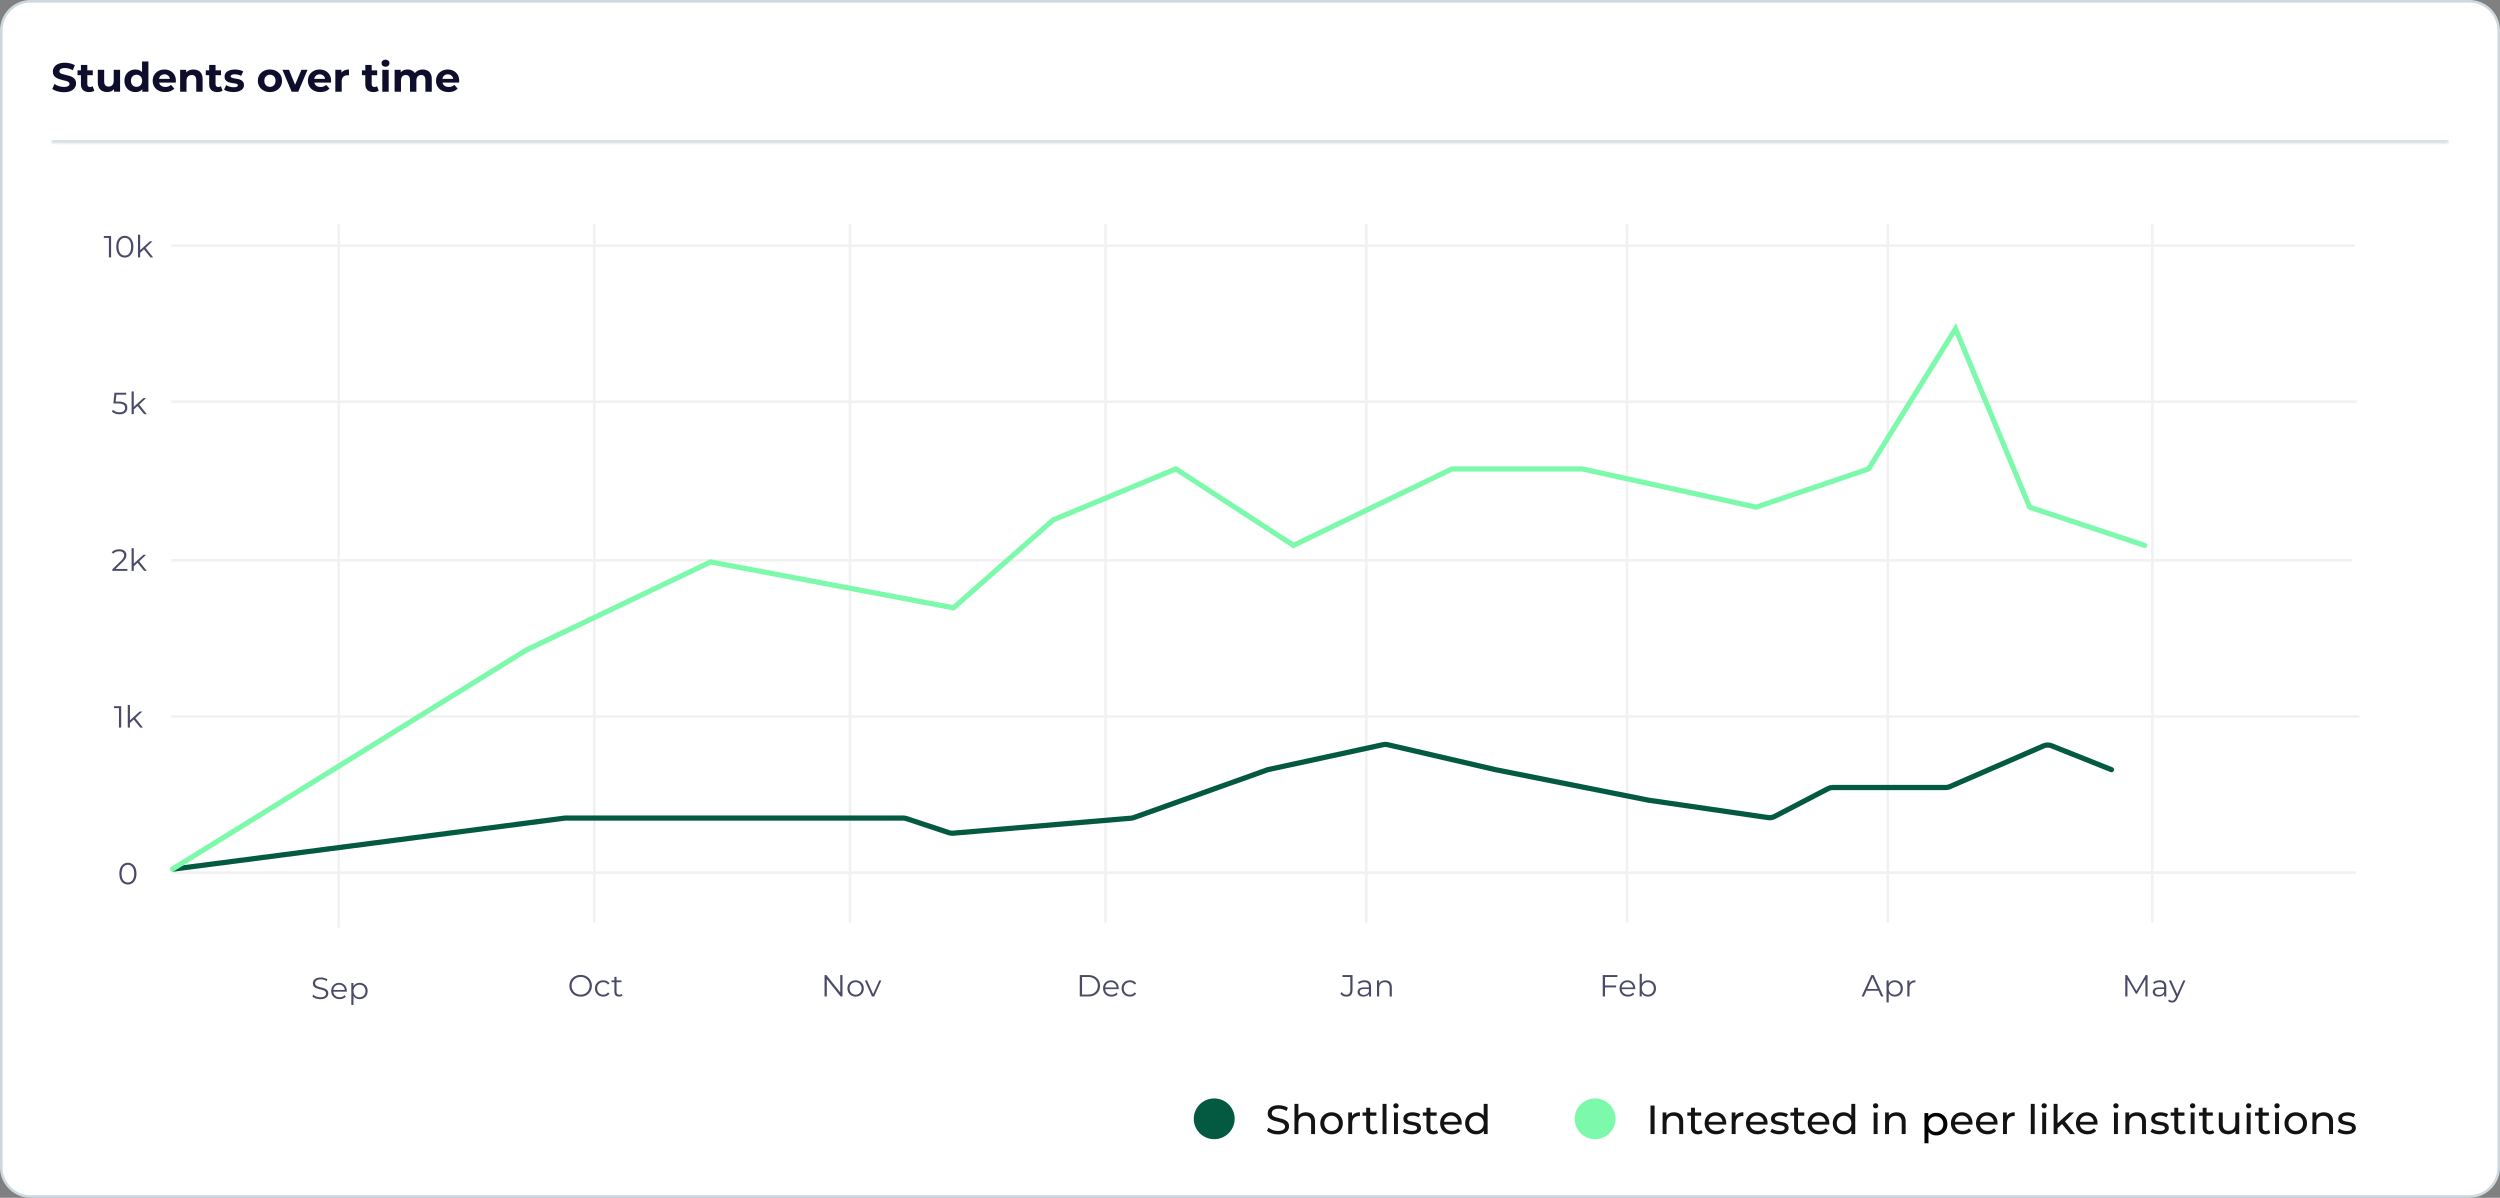 <svg width="958" height="459" viewBox="0 0 958 459" fill="none" xmlns="http://www.w3.org/2000/svg">
<rect x="0" y="0" width="958" height="459" fill="#808080" stroke="none"/>
<g clip-path="url(#clip0_3265_13921)">
<path d="M0.49 11.719C0.49 5.516 5.534 0.488 11.755 0.488H946.246C952.467 0.488 957.511 5.516 957.511 11.719V447.281C957.511 453.483 952.467 458.512 946.246 458.512H11.755C5.534 458.512 0.49 453.483 0.49 447.281V11.719Z" fill="white" stroke="#CDD8DF"/>
<path d="M41.729 98.636V90.784L42.105 91.183H39.789V90.433H42.575V98.636H41.729ZM47.821 98.706C47.187 98.706 46.622 98.542 46.129 98.214C45.635 97.878 45.247 97.402 44.965 96.784C44.683 96.159 44.542 95.409 44.542 94.534C44.542 93.659 44.683 92.913 44.965 92.296C45.247 91.671 45.635 91.194 46.129 90.866C46.622 90.53 47.187 90.362 47.821 90.362C48.456 90.362 49.02 90.53 49.514 90.866C50.008 91.194 50.396 91.671 50.678 92.296C50.968 92.913 51.113 93.659 51.113 94.534C51.113 95.409 50.968 96.159 50.678 96.784C50.396 97.402 50.008 97.878 49.514 98.214C49.02 98.542 48.456 98.706 47.821 98.706ZM47.821 97.933C48.307 97.933 48.73 97.804 49.091 97.546C49.451 97.281 49.733 96.898 49.937 96.398C50.141 95.89 50.243 95.269 50.243 94.534C50.243 93.8 50.141 93.183 49.937 92.683C49.733 92.175 49.451 91.792 49.091 91.534C48.73 91.269 48.307 91.136 47.821 91.136C47.351 91.136 46.932 91.269 46.564 91.534C46.195 91.792 45.909 92.175 45.706 92.683C45.502 93.183 45.4 93.8 45.4 94.534C45.4 95.269 45.502 95.89 45.706 96.398C45.909 96.898 46.195 97.281 46.564 97.546C46.932 97.804 47.351 97.933 47.821 97.933ZM53.535 97.042L53.559 95.976L57.403 92.484H58.425L55.71 95.073L55.24 95.472L53.535 97.042ZM52.877 98.636V89.94H53.712V98.636H52.877ZM57.661 98.636L55.087 95.437L55.628 94.792L58.684 98.636H57.661Z" fill="#4A4A68"/>
<path d="M45.816 158.767C45.228 158.767 44.668 158.673 44.135 158.486C43.602 158.291 43.179 158.033 42.865 157.712L43.277 157.044C43.535 157.318 43.888 157.544 44.335 157.724C44.789 157.904 45.279 157.994 45.804 157.994C46.501 157.994 47.03 157.841 47.391 157.537C47.759 157.224 47.943 156.818 47.943 156.318C47.943 155.966 47.857 155.665 47.685 155.415C47.52 155.158 47.238 154.958 46.838 154.818C46.439 154.677 45.89 154.607 45.193 154.607H43.441L43.864 150.493H48.366V151.243H44.205L44.64 150.833L44.276 154.279L43.841 153.857H45.381C46.211 153.857 46.877 153.958 47.379 154.162C47.88 154.365 48.241 154.65 48.46 155.017C48.688 155.376 48.801 155.798 48.801 156.283C48.801 156.744 48.692 157.166 48.472 157.548C48.253 157.923 47.924 158.22 47.485 158.439C47.046 158.658 46.49 158.767 45.816 158.767ZM51.087 157.103L51.11 156.037L54.954 152.544H55.976L53.261 155.134L52.791 155.533L51.087 157.103ZM50.428 158.697V150.001H51.263V158.697H50.428ZM55.212 158.697L52.638 155.498L53.179 154.853L56.235 158.697H55.212Z" fill="#4A4A68"/>
<path d="M43.042 218.757V218.16L46.462 214.82C46.776 214.515 47.011 214.249 47.168 214.023C47.324 213.788 47.43 213.57 47.485 213.367C47.54 213.163 47.567 212.972 47.567 212.792C47.567 212.316 47.403 211.941 47.074 211.667C46.752 211.394 46.274 211.257 45.639 211.257C45.154 211.257 44.723 211.331 44.346 211.48C43.978 211.628 43.661 211.859 43.394 212.171L42.795 211.656C43.116 211.281 43.528 210.991 44.029 210.788C44.531 210.585 45.091 210.484 45.71 210.484C46.266 210.484 46.748 210.574 47.156 210.753C47.563 210.925 47.877 211.179 48.096 211.515C48.324 211.851 48.437 212.245 48.437 212.699C48.437 212.964 48.398 213.226 48.32 213.484C48.249 213.742 48.116 214.015 47.92 214.304C47.732 214.585 47.454 214.906 47.085 215.265L43.947 218.335L43.712 218.007H48.813V218.757H43.042ZM51.086 217.164L51.11 216.097L54.953 212.605H55.976L53.261 215.195L52.791 215.593L51.086 217.164ZM50.428 218.757V210.062H51.262V218.757H50.428ZM55.212 218.757L52.638 215.558L53.178 214.913L56.235 218.757H55.212Z" fill="#4A4A68"/>
<path d="M45.594 278.818V270.966L45.97 271.365H43.654V270.615H46.44V278.818H45.594ZM49.618 277.224L49.641 276.158L53.485 272.666H54.508L51.792 275.256L51.322 275.654L49.618 277.224ZM48.959 278.818V270.123H49.794V278.818H48.959ZM53.744 278.818L51.169 275.619L51.71 274.974L54.766 278.818H53.744Z" fill="#4A4A68"/>
<path d="M49.004 338.949C48.369 338.949 47.805 338.785 47.312 338.457C46.818 338.121 46.43 337.644 46.148 337.027C45.866 336.402 45.725 335.652 45.725 334.777C45.725 333.902 45.866 333.156 46.148 332.539C46.43 331.914 46.818 331.437 47.312 331.109C47.805 330.773 48.369 330.605 49.004 330.605C49.639 330.605 50.203 330.773 50.697 331.109C51.191 331.437 51.578 331.914 51.861 332.539C52.151 333.156 52.295 333.902 52.295 334.777C52.295 335.652 52.151 336.402 51.861 337.027C51.578 337.644 51.191 338.121 50.697 338.457C50.203 338.785 49.639 338.949 49.004 338.949ZM49.004 338.176C49.49 338.176 49.913 338.047 50.274 337.789C50.634 337.523 50.916 337.14 51.12 336.64C51.324 336.133 51.426 335.511 51.426 334.777C51.426 334.043 51.324 333.425 51.12 332.925C50.916 332.418 50.634 332.035 50.274 331.777C49.913 331.511 49.49 331.378 49.004 331.378C48.534 331.378 48.115 331.511 47.746 331.777C47.378 332.035 47.092 332.418 46.888 332.925C46.685 333.425 46.583 334.043 46.583 334.777C46.583 335.511 46.685 336.133 46.888 336.64C47.092 337.14 47.378 337.523 47.746 337.789C48.115 338.047 48.534 338.176 49.004 338.176Z" fill="#4A4A68"/>
<path d="M65.629 94.133H902.271" stroke="#F1F1F1"/>
<path d="M65.629 153.95H903.198" stroke="#F1F1F1"/>
<path d="M65.629 214.743H901.346" stroke="#F1F1F1"/>
<path d="M65.629 274.559H904.124" stroke="#F1F1F1"/>
<path d="M65.629 334.376H902.735" stroke="#F1F1F1"/>
<path d="M129.791 355.481V85.94" stroke="#F1F1F1"/>
<path d="M122.742 382.896C122.131 382.896 121.543 382.798 120.979 382.603C120.422 382.4 119.991 382.142 119.686 381.829L120.026 381.161C120.316 381.443 120.704 381.681 121.19 381.876C121.684 382.064 122.201 382.157 122.742 382.157C123.259 382.157 123.678 382.095 123.999 381.97C124.329 381.837 124.568 381.661 124.717 381.443C124.873 381.224 124.952 380.982 124.952 380.716C124.952 380.396 124.858 380.138 124.67 379.943C124.489 379.747 124.25 379.595 123.952 379.485C123.655 379.368 123.326 379.267 122.965 379.181C122.605 379.095 122.244 379.005 121.884 378.911C121.523 378.81 121.19 378.677 120.885 378.513C120.587 378.349 120.344 378.134 120.156 377.868C119.975 377.595 119.885 377.239 119.885 376.802C119.885 376.396 119.991 376.024 120.203 375.688C120.422 375.345 120.755 375.071 121.202 374.868C121.649 374.657 122.221 374.552 122.918 374.552C123.38 374.552 123.839 374.618 124.293 374.751C124.748 374.876 125.14 375.052 125.469 375.278L125.175 375.97C124.822 375.735 124.446 375.563 124.047 375.454C123.655 375.345 123.275 375.29 122.906 375.29C122.413 375.29 122.005 375.356 121.684 375.489C121.363 375.622 121.124 375.802 120.967 376.028C120.818 376.247 120.743 376.497 120.743 376.778C120.743 377.099 120.834 377.357 121.014 377.552C121.202 377.747 121.445 377.9 121.743 378.009C122.048 378.118 122.381 378.216 122.742 378.302C123.102 378.388 123.459 378.482 123.811 378.583C124.172 378.685 124.501 378.818 124.799 378.982C125.104 379.138 125.347 379.349 125.528 379.614C125.716 379.88 125.81 380.228 125.81 380.657C125.81 381.056 125.7 381.427 125.481 381.771C125.261 382.107 124.924 382.38 124.47 382.591C124.023 382.794 123.447 382.896 122.742 382.896ZM130.15 382.884C129.507 382.884 128.943 382.751 128.457 382.486C127.972 382.212 127.591 381.841 127.317 381.372C127.043 380.896 126.906 380.353 126.906 379.743C126.906 379.134 127.035 378.595 127.294 378.126C127.56 377.657 127.921 377.29 128.375 377.024C128.837 376.751 129.355 376.614 129.927 376.614C130.507 376.614 131.02 376.747 131.467 377.013C131.921 377.271 132.278 377.638 132.536 378.114C132.795 378.583 132.924 379.126 132.924 379.743C132.924 379.782 132.92 379.825 132.912 379.872C132.912 379.911 132.912 379.954 132.912 380.001H127.541V379.38H132.466L132.137 379.626C132.137 379.181 132.039 378.786 131.843 378.442C131.655 378.091 131.396 377.817 131.067 377.622C130.738 377.427 130.358 377.329 129.927 377.329C129.504 377.329 129.124 377.427 128.787 377.622C128.45 377.817 128.187 378.091 127.999 378.442C127.811 378.794 127.717 379.196 127.717 379.65V379.778C127.717 380.247 127.819 380.661 128.022 381.021C128.234 381.372 128.524 381.65 128.892 381.853C129.268 382.048 129.696 382.146 130.174 382.146C130.55 382.146 130.898 382.079 131.22 381.947C131.549 381.814 131.831 381.611 132.066 381.337L132.536 381.876C132.262 382.204 131.917 382.454 131.502 382.626C131.094 382.798 130.644 382.884 130.15 382.884ZM137.808 382.884C137.275 382.884 136.793 382.763 136.362 382.521C135.931 382.271 135.587 381.915 135.328 381.454C135.077 380.986 134.952 380.415 134.952 379.743C134.952 379.071 135.077 378.505 135.328 378.044C135.579 377.575 135.92 377.22 136.351 376.978C136.782 376.735 137.267 376.614 137.808 376.614C138.396 376.614 138.921 376.747 139.383 377.013C139.854 377.271 140.222 377.638 140.488 378.114C140.755 378.583 140.888 379.126 140.888 379.743C140.888 380.368 140.755 380.915 140.488 381.384C140.222 381.853 139.854 382.22 139.383 382.486C138.921 382.751 138.396 382.884 137.808 382.884ZM134.623 385.099V376.673H135.422V378.525L135.34 379.755L135.457 380.997V385.099H134.623ZM137.749 382.146C138.188 382.146 138.58 382.048 138.925 381.853C139.27 381.65 139.544 381.368 139.748 381.009C139.951 380.642 140.053 380.22 140.053 379.743C140.053 379.267 139.951 378.849 139.748 378.489C139.544 378.13 139.27 377.849 138.925 377.646C138.58 377.442 138.188 377.341 137.749 377.341C137.311 377.341 136.915 377.442 136.562 377.646C136.217 377.849 135.943 378.13 135.739 378.489C135.543 378.849 135.446 379.267 135.446 379.743C135.446 380.22 135.543 380.642 135.739 381.009C135.943 381.368 136.217 381.65 136.562 381.853C136.915 382.048 137.311 382.146 137.749 382.146Z" fill="#4A4A68"/>
<path d="M227.746 353.528V85.94" stroke="#F1F1F1"/>
<path d="M222.507 381.919C221.888 381.919 221.312 381.818 220.779 381.615C220.254 381.404 219.796 381.111 219.404 380.736C219.02 380.353 218.718 379.911 218.499 379.411C218.287 378.903 218.182 378.349 218.182 377.747C218.182 377.146 218.287 376.595 218.499 376.095C218.718 375.587 219.02 375.146 219.404 374.771C219.796 374.388 220.254 374.095 220.779 373.892C221.304 373.681 221.88 373.575 222.507 373.575C223.126 373.575 223.698 373.681 224.224 373.892C224.749 374.095 225.203 374.384 225.587 374.759C225.979 375.134 226.281 375.575 226.492 376.083C226.712 376.591 226.821 377.146 226.821 377.747C226.821 378.349 226.712 378.903 226.492 379.411C226.281 379.919 225.979 380.361 225.587 380.736C225.203 381.111 224.749 381.404 224.224 381.615C223.698 381.818 223.126 381.919 222.507 381.919ZM222.507 381.146C223.001 381.146 223.456 381.064 223.871 380.9C224.294 380.728 224.658 380.489 224.964 380.185C225.277 379.872 225.52 379.513 225.693 379.107C225.865 378.693 225.951 378.239 225.951 377.747C225.951 377.255 225.865 376.806 225.693 376.4C225.52 375.985 225.277 375.626 224.964 375.321C224.658 375.009 224.294 374.771 223.871 374.606C223.456 374.435 223.001 374.349 222.507 374.349C222.014 374.349 221.555 374.435 221.132 374.606C220.709 374.771 220.341 375.009 220.027 375.321C219.721 375.626 219.479 375.985 219.298 376.4C219.126 376.806 219.04 377.255 219.04 377.747C219.04 378.232 219.126 378.681 219.298 379.095C219.479 379.509 219.721 379.872 220.027 380.185C220.341 380.489 220.709 380.728 221.132 380.9C221.555 381.064 222.014 381.146 222.507 381.146ZM231.158 381.907C230.546 381.907 229.998 381.775 229.512 381.509C229.034 381.236 228.658 380.864 228.384 380.396C228.109 379.919 227.972 379.376 227.972 378.767C227.972 378.15 228.109 377.607 228.384 377.138C228.658 376.669 229.034 376.302 229.512 376.036C229.998 375.771 230.546 375.638 231.158 375.638C231.683 375.638 232.157 375.739 232.58 375.942C233.003 376.146 233.336 376.45 233.579 376.857L232.956 377.278C232.745 376.966 232.482 376.735 232.169 376.587C231.855 376.439 231.514 376.364 231.146 376.364C230.707 376.364 230.311 376.466 229.959 376.669C229.606 376.864 229.328 377.142 229.124 377.501C228.92 377.86 228.819 378.282 228.819 378.767C228.819 379.251 228.92 379.673 229.124 380.032C229.328 380.392 229.606 380.673 229.959 380.876C230.311 381.072 230.707 381.169 231.146 381.169C231.514 381.169 231.855 381.095 232.169 380.947C232.482 380.798 232.745 380.572 232.956 380.267L233.579 380.689C233.336 381.087 233.003 381.392 232.58 381.603C232.157 381.806 231.683 381.907 231.158 381.907ZM237.239 381.907C236.659 381.907 236.212 381.751 235.899 381.439C235.585 381.126 235.429 380.685 235.429 380.114V374.337H236.263V380.068C236.263 380.427 236.353 380.704 236.534 380.9C236.722 381.095 236.988 381.193 237.333 381.193C237.701 381.193 238.007 381.087 238.25 380.876L238.544 381.474C238.379 381.622 238.179 381.732 237.944 381.802C237.717 381.872 237.482 381.907 237.239 381.907ZM234.324 376.388V375.696H238.144V376.388H234.324Z" fill="#4A4A68"/>
<path d="M325.701 353.528V85.94" stroke="#F1F1F1"/>
<path d="M315.965 381.849V373.646H316.682L322.359 380.771H321.983V373.646H322.841V381.849H322.124L316.459 374.724H316.835V381.849H315.965ZM327.866 381.907C327.271 381.907 326.734 381.775 326.256 381.509C325.786 381.236 325.414 380.864 325.139 380.396C324.865 379.919 324.728 379.376 324.728 378.767C324.728 378.15 324.865 377.607 325.139 377.138C325.414 376.669 325.786 376.302 326.256 376.036C326.726 375.771 327.263 375.638 327.866 375.638C328.478 375.638 329.018 375.771 329.489 376.036C329.967 376.302 330.339 376.669 330.605 377.138C330.879 377.607 331.017 378.15 331.017 378.767C331.017 379.376 330.879 379.919 330.605 380.396C330.339 380.864 329.967 381.236 329.489 381.509C329.01 381.775 328.47 381.907 327.866 381.907ZM327.866 381.169C328.313 381.169 328.709 381.072 329.054 380.876C329.398 380.673 329.669 380.392 329.865 380.032C330.068 379.665 330.17 379.243 330.17 378.767C330.17 378.282 330.068 377.86 329.865 377.501C329.669 377.142 329.398 376.864 329.054 376.669C328.709 376.466 328.317 376.364 327.878 376.364C327.439 376.364 327.047 376.466 326.703 376.669C326.358 376.864 326.084 377.142 325.88 377.501C325.676 377.86 325.574 378.282 325.574 378.767C325.574 379.243 325.676 379.665 325.88 380.032C326.084 380.392 326.358 380.673 326.703 380.876C327.047 381.072 327.435 381.169 327.866 381.169ZM334.135 381.849L331.397 375.696H332.267L334.782 381.404H334.371L336.921 375.696H337.744L334.994 381.849H334.135Z" fill="#4A4A68"/>
<path d="M423.656 353.528V85.94" stroke="#F1F1F1"/>
<path d="M413.771 381.849V373.646H417.122C417.999 373.646 418.767 373.821 419.425 374.173C420.092 374.517 420.609 374.997 420.977 375.614C421.345 376.232 421.53 376.942 421.53 377.747C421.53 378.552 421.345 379.263 420.977 379.88C420.609 380.497 420.092 380.982 419.425 381.333C418.767 381.677 417.999 381.849 417.122 381.849H413.771ZM414.641 381.099H417.075C417.803 381.099 418.434 380.958 418.967 380.677C419.508 380.388 419.927 379.993 420.225 379.493C420.523 378.986 420.671 378.403 420.671 377.747C420.671 377.083 420.523 376.501 420.225 376.001C419.927 375.501 419.508 375.11 418.967 374.829C418.434 374.54 417.803 374.396 417.075 374.396H414.641V381.099ZM425.928 381.907C425.285 381.907 424.721 381.775 424.235 381.509C423.749 381.236 423.369 380.864 423.095 380.396C422.821 379.919 422.683 379.376 422.683 378.767C422.683 378.157 422.813 377.618 423.071 377.15C423.338 376.681 423.698 376.314 424.153 376.048C424.615 375.774 425.132 375.638 425.704 375.638C426.284 375.638 426.798 375.771 427.244 376.036C427.699 376.294 428.055 376.661 428.314 377.138C428.572 377.607 428.702 378.15 428.702 378.767C428.702 378.806 428.698 378.849 428.69 378.896C428.69 378.935 428.69 378.978 428.69 379.025H423.318V378.403H428.243L427.914 378.65C427.914 378.204 427.816 377.81 427.62 377.466C427.432 377.114 427.174 376.841 426.845 376.646C426.515 376.45 426.135 376.353 425.704 376.353C425.281 376.353 424.901 376.45 424.564 376.646C424.227 376.841 423.965 377.114 423.777 377.466C423.589 377.818 423.494 378.22 423.494 378.673V378.802C423.494 379.271 423.596 379.685 423.8 380.044C424.012 380.396 424.302 380.673 424.67 380.876C425.046 381.072 425.473 381.169 425.951 381.169C426.327 381.169 426.676 381.103 426.997 380.97C427.327 380.837 427.609 380.634 427.844 380.361L428.314 380.9C428.04 381.228 427.695 381.478 427.279 381.65C426.872 381.822 426.421 381.907 425.928 381.907ZM432.963 381.907C432.352 381.907 431.803 381.775 431.317 381.509C430.839 381.236 430.463 380.864 430.189 380.396C429.914 379.919 429.777 379.376 429.777 378.767C429.777 378.15 429.914 377.607 430.189 377.138C430.463 376.669 430.839 376.302 431.317 376.036C431.803 375.771 432.352 375.638 432.963 375.638C433.488 375.638 433.962 375.739 434.385 375.942C434.808 376.146 435.141 376.45 435.384 376.857L434.761 377.278C434.55 376.966 434.287 376.735 433.974 376.587C433.66 376.439 433.319 376.364 432.951 376.364C432.512 376.364 432.117 376.466 431.764 376.669C431.411 376.864 431.133 377.142 430.929 377.501C430.726 377.86 430.624 378.282 430.624 378.767C430.624 379.251 430.726 379.673 430.929 380.032C431.133 380.392 431.411 380.673 431.764 380.876C432.117 381.072 432.512 381.169 432.951 381.169C433.319 381.169 433.66 381.095 433.974 380.947C434.287 380.798 434.55 380.572 434.761 380.267L435.384 380.689C435.141 381.087 434.808 381.392 434.385 381.603C433.962 381.806 433.488 381.907 432.963 381.907Z" fill="#4A4A68"/>
<path d="M523.57 353.528V85.94" stroke="#F1F1F1"/>
<path d="M515.898 381.919C515.435 381.919 515 381.818 514.593 381.615C514.193 381.411 513.872 381.122 513.629 380.747L514.134 380.161C514.362 380.489 514.624 380.74 514.922 380.911C515.22 381.083 515.549 381.169 515.909 381.169C516.928 381.169 517.437 380.568 517.437 379.364V374.396H514.428V373.646H518.296V379.329C518.296 380.197 518.092 380.845 517.684 381.275C517.285 381.704 516.689 381.919 515.898 381.919ZM524.596 381.849V380.489L524.561 380.267V377.993C524.561 377.47 524.412 377.068 524.114 376.786C523.824 376.505 523.389 376.364 522.809 376.364C522.41 376.364 522.03 376.431 521.669 376.564C521.309 376.696 521.003 376.872 520.752 377.091L520.376 376.47C520.69 376.204 521.066 376.001 521.505 375.86C521.943 375.712 522.406 375.638 522.892 375.638C523.691 375.638 524.306 375.837 524.737 376.235C525.176 376.626 525.395 377.224 525.395 378.028V381.849H524.596ZM522.468 381.907C522.006 381.907 521.602 381.833 521.258 381.685C520.921 381.529 520.662 381.318 520.482 381.052C520.302 380.779 520.212 380.466 520.212 380.114C520.212 379.794 520.286 379.505 520.435 379.247C520.592 378.982 520.842 378.771 521.187 378.614C521.54 378.45 522.01 378.368 522.598 378.368H524.725V378.989H522.621C522.026 378.989 521.61 379.095 521.375 379.306C521.148 379.517 521.034 379.779 521.034 380.091C521.034 380.443 521.171 380.724 521.446 380.935C521.72 381.146 522.104 381.251 522.598 381.251C523.068 381.251 523.471 381.146 523.808 380.935C524.153 380.716 524.404 380.404 524.561 379.997L524.749 380.572C524.592 380.978 524.318 381.302 523.926 381.544C523.542 381.786 523.056 381.907 522.468 381.907ZM530.812 375.638C531.314 375.638 531.753 375.735 532.129 375.931C532.513 376.118 532.81 376.407 533.022 376.798C533.241 377.189 533.351 377.681 533.351 378.275V381.849H532.517V378.357C532.517 377.708 532.352 377.22 532.023 376.892C531.702 376.556 531.247 376.388 530.659 376.388C530.221 376.388 529.837 376.478 529.507 376.657C529.186 376.829 528.935 377.083 528.755 377.419C528.583 377.747 528.497 378.146 528.497 378.614V381.849H527.662V375.696H528.461V377.384L528.332 377.067C528.528 376.622 528.841 376.275 529.272 376.024C529.703 375.767 530.217 375.638 530.812 375.638Z" fill="#4A4A68"/>
<path d="M623.484 353.528V85.94" stroke="#F1F1F1"/>
<path d="M614.944 377.618H619.293V378.368H614.944V377.618ZM615.038 381.849H614.168V373.646H619.81V374.396H615.038V381.849ZM623.845 381.908C623.202 381.908 622.638 381.775 622.152 381.509C621.666 381.236 621.286 380.865 621.012 380.396C620.738 379.919 620.601 379.376 620.601 378.767C620.601 378.157 620.73 377.618 620.989 377.15C621.255 376.681 621.616 376.314 622.07 376.048C622.532 375.774 623.05 375.638 623.622 375.638C624.201 375.638 624.715 375.771 625.161 376.036C625.616 376.294 625.973 376.661 626.231 377.138C626.49 377.607 626.619 378.15 626.619 378.767C626.619 378.806 626.615 378.849 626.607 378.896C626.607 378.935 626.607 378.978 626.607 379.025H621.235V378.403H626.161L625.831 378.65C625.831 378.204 625.734 377.81 625.538 377.466C625.35 377.114 625.091 376.841 624.762 376.646C624.433 376.45 624.053 376.353 623.622 376.353C623.198 376.353 622.818 376.45 622.481 376.646C622.144 376.841 621.882 377.114 621.694 377.466C621.506 377.818 621.412 378.22 621.412 378.673V378.802C621.412 379.271 621.514 379.685 621.717 380.044C621.929 380.396 622.219 380.673 622.587 380.876C622.963 381.072 623.39 381.169 623.868 381.169C624.245 381.169 624.593 381.103 624.915 380.97C625.244 380.837 625.526 380.634 625.761 380.361L626.231 380.9C625.957 381.228 625.612 381.478 625.197 381.65C624.789 381.822 624.339 381.908 623.845 381.908ZM631.503 381.908C630.962 381.908 630.476 381.786 630.045 381.544C629.614 381.294 629.274 380.935 629.023 380.466C628.772 379.997 628.647 379.431 628.647 378.767C628.647 378.095 628.772 377.528 629.023 377.068C629.281 376.599 629.626 376.243 630.057 376.001C630.488 375.759 630.97 375.638 631.503 375.638C632.091 375.638 632.616 375.771 633.078 376.036C633.548 376.294 633.917 376.657 634.183 377.126C634.45 377.595 634.583 378.142 634.583 378.767C634.583 379.384 634.45 379.931 634.183 380.407C633.917 380.876 633.548 381.243 633.078 381.509C632.616 381.775 632.091 381.908 631.503 381.908ZM628.318 381.849V373.153H629.152V377.513L629.035 378.755L629.117 379.997V381.849H628.318ZM631.444 381.169C631.883 381.169 632.275 381.072 632.62 380.876C632.965 380.673 633.239 380.392 633.443 380.032C633.646 379.665 633.748 379.243 633.748 378.767C633.748 378.282 633.646 377.861 633.443 377.501C633.239 377.142 632.965 376.864 632.62 376.669C632.275 376.466 631.883 376.364 631.444 376.364C631.005 376.364 630.61 376.466 630.257 376.669C629.912 376.864 629.638 377.142 629.434 377.501C629.238 377.861 629.14 378.282 629.14 378.767C629.14 379.243 629.238 379.665 629.434 380.032C629.638 380.392 629.912 380.673 630.257 380.876C630.61 381.072 631.005 381.169 631.444 381.169Z" fill="#4A4A68"/>
<path d="M723.398 353.528V85.94" stroke="#F1F1F1"/>
<path d="M713.355 381.849L717.117 373.646H717.975L721.736 381.849H720.82L717.364 374.149H717.716L714.261 381.849H713.355ZM714.837 379.657L715.095 378.954H719.879L720.138 379.657H714.837ZM726.106 381.907C725.573 381.907 725.091 381.786 724.66 381.544C724.229 381.294 723.885 380.939 723.626 380.478C723.375 380.009 723.25 379.439 723.25 378.767C723.25 378.095 723.375 377.528 723.626 377.067C723.877 376.599 724.218 376.243 724.649 376.001C725.08 375.759 725.566 375.638 726.106 375.638C726.694 375.638 727.219 375.771 727.681 376.036C728.152 376.294 728.52 376.661 728.786 377.138C729.053 377.607 729.186 378.15 729.186 378.767C729.186 379.392 729.053 379.939 728.786 380.407C728.52 380.876 728.152 381.243 727.681 381.509C727.219 381.775 726.694 381.907 726.106 381.907ZM722.921 384.122V375.696H723.72V377.548L723.638 378.778L723.755 380.021V384.122H722.921ZM726.047 381.169C726.486 381.169 726.878 381.072 727.223 380.876C727.568 380.673 727.842 380.392 728.046 380.032C728.249 379.665 728.351 379.243 728.351 378.767C728.351 378.29 728.249 377.872 728.046 377.513C727.842 377.153 727.568 376.872 727.223 376.669C726.878 376.466 726.486 376.364 726.047 376.364C725.609 376.364 725.213 376.466 724.86 376.669C724.515 376.872 724.241 377.153 724.037 377.513C723.842 377.872 723.744 378.29 723.744 378.767C723.744 379.243 723.842 379.665 724.037 380.032C724.241 380.392 724.515 380.673 724.86 380.876C725.213 381.072 725.609 381.169 726.047 381.169ZM730.887 381.849V375.696H731.687V377.372L731.604 377.079C731.777 376.61 732.067 376.255 732.474 376.013C732.882 375.763 733.387 375.638 733.991 375.638V376.446C733.959 376.446 733.928 376.446 733.897 376.446C733.865 376.439 733.834 376.435 733.803 376.435C733.152 376.435 732.643 376.634 732.274 377.032C731.906 377.423 731.722 377.982 731.722 378.708V381.849H730.887Z" fill="#4A4A68"/>
<path d="M824.781 353.528V85.94" stroke="#F1F1F1"/>
<path d="M814.402 381.849V373.646H815.119L818.881 380.044H818.505L822.231 373.646H822.948V381.849H822.113V374.946H822.313L818.881 380.806H818.469L815.014 374.946H815.237V381.849H814.402ZM829.32 381.849V380.489L829.285 380.267V377.993C829.285 377.47 829.136 377.068 828.838 376.786C828.548 376.505 828.113 376.364 827.533 376.364C827.134 376.364 826.753 376.431 826.393 376.564C826.033 376.696 825.727 376.872 825.476 377.091L825.1 376.47C825.413 376.204 825.79 376.001 826.228 375.86C826.667 375.712 827.13 375.638 827.615 375.638C828.415 375.638 829.03 375.837 829.461 376.235C829.9 376.626 830.119 377.224 830.119 378.028V381.849H829.32ZM827.192 381.907C826.73 381.907 826.326 381.833 825.982 381.685C825.645 381.529 825.386 381.318 825.206 381.052C825.026 380.779 824.935 380.466 824.935 380.114C824.935 379.794 825.01 379.505 825.159 379.247C825.315 378.982 825.566 378.771 825.911 378.614C826.264 378.45 826.734 378.368 827.322 378.368H829.449V378.989H827.345C826.75 378.989 826.334 379.095 826.099 379.306C825.872 379.517 825.758 379.779 825.758 380.091C825.758 380.443 825.895 380.724 826.17 380.935C826.444 381.146 826.828 381.251 827.322 381.251C827.792 381.251 828.195 381.146 828.532 380.935C828.877 380.716 829.128 380.404 829.285 379.997L829.473 380.572C829.316 380.978 829.042 381.302 828.65 381.544C828.266 381.786 827.78 381.907 827.192 381.907ZM832.318 384.181C832.028 384.181 831.75 384.134 831.484 384.04C831.225 383.947 831.002 383.806 830.814 383.619L831.202 382.997C831.358 383.146 831.527 383.259 831.707 383.337C831.895 383.423 832.103 383.466 832.33 383.466C832.604 383.466 832.839 383.388 833.035 383.232C833.239 383.083 833.431 382.818 833.611 382.435L834.011 381.532L834.105 381.404L836.644 375.696H837.467L834.375 382.587C834.203 382.986 834.011 383.302 833.799 383.536C833.596 383.771 833.372 383.935 833.129 384.029C832.886 384.13 832.616 384.181 832.318 384.181ZM833.964 382.025L831.119 375.696H831.989L834.505 381.345L833.964 382.025Z" fill="#4A4A68"/>
<path d="M66.609 333.019L216.481 313.487H272.315H346.125C346.546 313.487 346.964 313.555 347.364 313.687L363.628 319.093C364.132 319.26 364.666 319.323 365.197 319.279L433.43 313.53C433.769 313.502 434.102 313.43 434.423 313.315L485.857 294.932L530.055 285.352C530.622 285.229 531.209 285.234 531.774 285.365L573.037 294.932L631.81 306.651L677.574 313.305C678.389 313.424 679.221 313.283 679.952 312.902L700.506 302.211C701.066 301.92 701.687 301.768 702.319 301.768H745.6C746.139 301.768 746.672 301.658 747.166 301.443L783.119 285.818C784.079 285.401 785.167 285.385 786.14 285.772L809.108 294.932" stroke="#035A41" stroke-width="2" stroke-linecap="round"/>
<path d="M66.119 333.019L201.787 249.032L272.314 215.339L365.372 232.918L403.574 199.226L450.593 179.694L495.652 208.992L556.384 179.694H606.341L672.95 194.343L716.051 179.694L749.355 125.981L777.762 194.343L821.842 208.992" stroke="#7DF9AC" stroke-width="2" stroke-linecap="round"/>
<path d="M465.286 436.538C469.614 436.538 473.122 433.04 473.122 428.725C473.122 424.41 469.614 420.913 465.286 420.913C460.958 420.913 457.449 424.41 457.449 428.725C457.449 433.04 460.958 436.538 465.286 436.538Z" fill="#035A41"/>
<path d="M489.72 434.71C488.884 434.71 488.085 434.585 487.322 434.335C486.559 434.074 485.958 433.741 485.52 433.335L486.099 432.116C486.518 432.481 487.051 432.783 487.698 433.023C488.346 433.262 489.019 433.382 489.72 433.382C490.358 433.382 490.875 433.309 491.271 433.163C491.668 433.018 491.961 432.819 492.149 432.569C492.337 432.309 492.431 432.018 492.431 431.694C492.431 431.319 492.306 431.018 492.055 430.788C491.815 430.559 491.496 430.377 491.099 430.241C490.712 430.096 490.284 429.971 489.814 429.866C489.344 429.762 488.869 429.643 488.388 429.507C487.917 429.361 487.484 429.179 487.087 428.96C486.7 428.741 486.386 428.449 486.146 428.085C485.906 427.71 485.786 427.23 485.786 426.647C485.786 426.085 485.932 425.569 486.225 425.1C486.527 424.621 486.988 424.241 487.604 423.96C488.231 423.668 489.025 423.522 489.986 423.522C490.624 423.522 491.256 423.605 491.883 423.772C492.51 423.939 493.053 424.179 493.513 424.491L492.995 425.741C492.525 425.429 492.029 425.205 491.507 425.069C490.984 424.924 490.477 424.85 489.986 424.85C489.37 424.85 488.863 424.929 488.466 425.085C488.069 425.241 487.776 425.449 487.588 425.71C487.411 425.971 487.322 426.262 487.322 426.585C487.322 426.971 487.442 427.277 487.682 427.507C487.933 427.736 488.251 427.918 488.638 428.054C489.035 428.189 489.469 428.314 489.939 428.429C490.409 428.533 490.88 428.652 491.35 428.788C491.831 428.924 492.264 429.101 492.651 429.319C493.047 429.538 493.367 429.83 493.607 430.194C493.847 430.559 493.967 431.027 493.967 431.601C493.967 432.152 493.815 432.668 493.513 433.148C493.21 433.616 492.74 433.996 492.102 434.288C491.475 434.57 490.681 434.71 489.72 434.71ZM500.473 426.225C501.152 426.225 501.748 426.355 502.26 426.616C502.782 426.877 503.19 427.272 503.483 427.804C503.774 428.335 503.921 429.007 503.921 429.819V434.585H502.417V429.991C502.417 429.189 502.218 428.585 501.821 428.179C501.434 427.772 500.886 427.569 500.176 427.569C499.643 427.569 499.177 427.674 498.781 427.882C498.383 428.09 498.075 428.397 497.856 428.804C497.646 429.21 497.543 429.715 497.543 430.319V434.585H496.038V422.991H497.543V428.538L497.245 427.944C497.516 427.402 497.934 426.98 498.499 426.679C499.063 426.377 499.721 426.225 500.473 426.225ZM510.263 434.679C509.427 434.679 508.685 434.496 508.037 434.132C507.39 433.768 506.878 433.268 506.501 432.632C506.125 431.986 505.937 431.257 505.937 430.444C505.937 429.621 506.125 428.893 506.501 428.257C506.878 427.621 507.39 427.127 508.037 426.772C508.685 426.408 509.427 426.225 510.263 426.225C511.089 426.225 511.825 426.408 512.473 426.772C513.131 427.127 513.643 427.621 514.009 428.257C514.385 428.882 514.573 429.611 514.573 430.444C514.573 431.268 514.385 431.996 514.009 432.632C513.643 433.268 513.131 433.768 512.473 434.132C511.825 434.496 511.089 434.679 510.263 434.679ZM510.263 433.366C510.796 433.366 511.271 433.246 511.689 433.007C512.117 432.768 512.452 432.429 512.692 431.991C512.932 431.543 513.053 431.027 513.053 430.444C513.053 429.851 512.932 429.34 512.692 428.913C512.452 428.476 512.117 428.137 511.689 427.897C511.271 427.658 510.796 427.538 510.263 427.538C509.73 427.538 509.255 427.658 508.837 427.897C508.418 428.137 508.084 428.476 507.834 428.913C507.583 429.34 507.458 429.851 507.458 430.444C507.458 431.027 507.583 431.543 507.834 431.991C508.084 432.429 508.418 432.768 508.837 433.007C509.255 433.246 509.73 433.366 510.263 433.366ZM516.654 434.585V426.304H518.095V428.554L517.954 427.991C518.185 427.418 518.572 426.98 519.114 426.679C519.658 426.377 520.327 426.225 521.12 426.225V427.679C521.058 427.668 520.995 427.663 520.932 427.663C520.88 427.663 520.828 427.663 520.776 427.663C519.971 427.663 519.334 427.902 518.863 428.382C518.393 428.861 518.158 429.554 518.158 430.46V434.585H516.654ZM526.164 434.679C525.328 434.679 524.681 434.455 524.221 434.007C523.761 433.559 523.531 432.918 523.531 432.085V424.491H525.036V432.023C525.036 432.471 525.145 432.815 525.365 433.054C525.595 433.293 525.919 433.413 526.336 433.413C526.807 433.413 527.198 433.283 527.512 433.023L527.982 434.101C527.753 434.299 527.476 434.444 527.151 434.538C526.838 434.632 526.509 434.679 526.164 434.679ZM522.12 427.538V426.304H527.418V427.538H522.12ZM529.801 434.585V422.991H531.306V434.585H529.801ZM534.179 434.585V426.304H535.683V434.585H534.179ZM534.931 424.71C534.638 424.71 534.393 424.616 534.194 424.429C534.006 424.241 533.912 424.012 533.912 423.741C533.912 423.46 534.006 423.225 534.194 423.038C534.393 422.85 534.638 422.757 534.931 422.757C535.224 422.757 535.464 422.85 535.652 423.038C535.851 423.215 535.95 423.439 535.95 423.71C535.95 423.991 535.856 424.23 535.668 424.429C535.48 424.616 535.234 424.71 534.931 424.71ZM540.939 434.679C540.249 434.679 539.591 434.585 538.964 434.398C538.347 434.21 537.861 433.981 537.506 433.71L538.133 432.523C538.488 432.762 538.927 432.965 539.45 433.132C539.972 433.299 540.505 433.382 541.048 433.382C541.748 433.382 542.249 433.283 542.553 433.085C542.866 432.887 543.023 432.611 543.023 432.257C543.023 431.996 542.929 431.793 542.741 431.648C542.553 431.502 542.302 431.393 541.989 431.319C541.685 431.246 541.346 431.184 540.97 431.132C540.594 431.069 540.218 430.996 539.841 430.913C539.465 430.819 539.121 430.694 538.807 430.538C538.494 430.371 538.243 430.147 538.055 429.866C537.867 429.574 537.773 429.189 537.773 428.71C537.773 428.21 537.914 427.772 538.196 427.397C538.478 427.022 538.875 426.736 539.387 426.538C539.909 426.33 540.525 426.225 541.236 426.225C541.779 426.225 542.328 426.293 542.882 426.429C543.446 426.554 543.906 426.736 544.261 426.975L543.619 428.163C543.242 427.913 542.851 427.741 542.443 427.647C542.036 427.554 541.628 427.507 541.221 427.507C540.562 427.507 540.071 427.616 539.747 427.835C539.423 428.043 539.262 428.314 539.262 428.647C539.262 428.929 539.356 429.147 539.544 429.304C539.742 429.449 539.992 429.564 540.296 429.647C540.609 429.73 540.954 429.804 541.33 429.866C541.707 429.918 542.083 429.991 542.459 430.085C542.835 430.168 543.174 430.288 543.478 430.444C543.791 430.601 544.042 430.819 544.23 431.101C544.428 431.382 544.528 431.757 544.528 432.226C544.528 432.726 544.381 433.158 544.089 433.523C543.796 433.887 543.384 434.174 542.851 434.382C542.318 434.58 541.68 434.679 540.939 434.679ZM549.26 434.679C548.424 434.679 547.777 434.455 547.316 434.007C546.857 433.559 546.627 432.918 546.627 432.085V424.491H548.131V432.023C548.131 432.471 548.241 432.815 548.461 433.054C548.691 433.293 549.015 433.413 549.432 433.413C549.902 433.413 550.294 433.283 550.608 433.023L551.078 434.101C550.849 434.299 550.571 434.444 550.247 434.538C549.934 434.632 549.605 434.679 549.26 434.679ZM545.216 427.538V426.304H550.514V427.538H545.216ZM556.32 434.679C555.432 434.679 554.648 434.496 553.969 434.132C553.3 433.768 552.778 433.268 552.402 432.632C552.037 431.996 551.854 431.268 551.854 430.444C551.854 429.621 552.031 428.893 552.387 428.257C552.752 427.621 553.249 427.127 553.875 426.772C554.513 426.408 555.228 426.225 556.023 426.225C556.827 426.225 557.538 426.402 558.154 426.757C558.77 427.111 559.251 427.611 559.596 428.257C559.952 428.893 560.129 429.637 560.129 430.491C560.129 430.554 560.124 430.627 560.113 430.71C560.113 430.793 560.108 430.871 560.098 430.944H553.029V429.866H559.314L558.703 430.241C558.713 429.71 558.604 429.236 558.374 428.819C558.143 428.402 557.825 428.08 557.418 427.851C557.021 427.611 556.556 427.491 556.023 427.491C555.501 427.491 555.035 427.611 554.628 427.851C554.22 428.08 553.902 428.408 553.672 428.835C553.442 429.252 553.327 429.73 553.327 430.272V430.522C553.327 431.074 553.452 431.569 553.703 432.007C553.965 432.434 554.325 432.768 554.785 433.007C555.244 433.246 555.772 433.366 556.367 433.366C556.858 433.366 557.303 433.283 557.7 433.116C558.107 432.949 558.463 432.699 558.765 432.366L559.596 433.335C559.22 433.773 558.75 434.106 558.185 434.335C557.632 434.565 557.01 434.679 556.32 434.679ZM565.651 434.679C564.846 434.679 564.125 434.502 563.488 434.148C562.861 433.793 562.364 433.299 561.999 432.663C561.634 432.027 561.45 431.288 561.45 430.444C561.45 429.601 561.634 428.866 561.999 428.241C562.364 427.605 562.861 427.111 563.488 426.757C564.125 426.402 564.846 426.225 565.651 426.225C566.351 426.225 566.983 426.382 567.547 426.694C568.111 427.007 568.561 427.475 568.895 428.101C569.24 428.726 569.412 429.507 569.412 430.444C569.412 431.382 569.245 432.163 568.911 432.788C568.586 433.413 568.143 433.887 567.578 434.21C567.014 434.523 566.372 434.679 565.651 434.679ZM565.776 433.366C566.298 433.366 566.768 433.246 567.187 433.007C567.615 432.768 567.95 432.429 568.19 431.991C568.44 431.543 568.566 431.027 568.566 430.444C568.566 429.851 568.44 429.34 568.19 428.913C567.95 428.476 567.615 428.137 567.187 427.897C566.768 427.658 566.298 427.538 565.776 427.538C565.243 427.538 564.768 427.658 564.35 427.897C563.932 428.137 563.597 428.476 563.347 428.913C563.096 429.34 562.971 429.851 562.971 430.444C562.971 431.027 563.096 431.543 563.347 431.991C563.597 432.429 563.932 432.768 564.35 433.007C564.768 433.246 565.243 433.366 565.776 433.366ZM568.613 434.585V432.351L568.707 430.429L568.55 428.507V422.991H570.055V434.585H568.613Z" fill="#131313"/>
<path d="M611.239 436.538C615.567 436.538 619.075 433.04 619.075 428.725C619.075 424.41 615.567 420.913 611.239 420.913C606.911 420.913 603.402 424.41 603.402 428.725C603.402 433.04 606.911 436.538 611.239 436.538Z" fill="#7DF9AC"/>
<path d="M632.477 434.585V423.647H634.044V434.585H632.477ZM641.544 426.225C642.223 426.225 642.819 426.355 643.331 426.616C643.853 426.877 644.261 427.272 644.553 427.804C644.846 428.335 644.992 429.007 644.992 429.819V434.585H643.488V429.991C643.488 429.189 643.289 428.585 642.892 428.179C642.505 427.772 641.957 427.569 641.246 427.569C640.714 427.569 640.248 427.674 639.852 427.882C639.455 428.09 639.146 428.397 638.927 428.804C638.718 429.21 638.613 429.715 638.613 430.319V434.585H637.109V426.304H638.551V428.538L638.316 427.944C638.587 427.402 639.005 426.98 639.57 426.679C640.134 426.377 640.792 426.225 641.544 426.225ZM650.63 434.679C649.793 434.679 649.146 434.455 648.686 434.007C648.226 433.559 647.997 432.918 647.997 432.085V424.491H649.501V432.023C649.501 432.471 649.611 432.815 649.83 433.054C650.059 433.293 650.384 433.413 650.802 433.413C651.272 433.413 651.664 433.283 651.977 433.023L652.448 434.101C652.217 434.299 651.94 434.444 651.617 434.538C651.303 434.632 650.974 434.679 650.63 434.679ZM646.586 427.538V426.304H651.883V427.538H646.586ZM657.69 434.679C656.802 434.679 656.018 434.496 655.339 434.132C654.67 433.768 654.148 433.268 653.772 432.632C653.406 431.996 653.223 431.268 653.223 430.444C653.223 429.621 653.401 428.893 653.756 428.257C654.122 427.621 654.618 427.127 655.245 426.772C655.882 426.408 656.598 426.225 657.392 426.225C658.197 426.225 658.907 426.402 659.524 426.757C660.14 427.111 660.621 427.611 660.966 428.257C661.32 428.893 661.499 429.637 661.499 430.491C661.499 430.554 661.493 430.627 661.483 430.71C661.483 430.793 661.477 430.871 661.467 430.944H654.399V429.866H660.684L660.072 430.241C660.082 429.71 659.973 429.236 659.743 428.819C659.513 428.402 659.195 428.08 658.787 427.851C658.39 427.611 657.925 427.491 657.392 427.491C656.869 427.491 656.405 427.611 655.998 427.851C655.59 428.08 655.271 428.408 655.041 428.835C654.811 429.252 654.697 429.73 654.697 430.272V430.522C654.697 431.074 654.822 431.569 655.073 432.007C655.333 432.434 655.694 432.768 656.154 433.007C656.614 433.246 657.142 433.366 657.737 433.366C658.228 433.366 658.672 433.283 659.069 433.116C659.477 432.949 659.831 432.699 660.135 432.366L660.966 433.335C660.59 433.773 660.119 434.106 659.555 434.335C659.001 434.565 658.38 434.679 657.69 434.679ZM663.587 434.585V426.304H665.029V428.554L664.888 427.991C665.118 427.418 665.505 426.98 666.048 426.679C666.591 426.377 667.26 426.225 668.054 426.225V427.679C667.991 427.668 667.928 427.663 667.866 427.663C667.814 427.663 667.762 427.663 667.709 427.663C666.905 427.663 666.267 427.902 665.797 428.382C665.327 428.861 665.092 429.554 665.092 430.46V434.585H663.587ZM673.53 434.679C672.643 434.679 671.859 434.496 671.18 434.132C670.511 433.768 669.988 433.268 669.612 432.632C669.247 431.996 669.064 431.268 669.064 430.444C669.064 429.621 669.242 428.893 669.597 428.257C669.963 427.621 670.459 427.127 671.086 426.772C671.723 426.408 672.439 426.225 673.233 426.225C674.038 426.225 674.748 426.402 675.364 426.757C675.981 427.111 676.461 427.611 676.806 428.257C677.162 428.893 677.339 429.637 677.339 430.491C677.339 430.554 677.334 430.627 677.323 430.71C677.323 430.793 677.318 430.871 677.308 430.944H670.239V429.866H676.524L675.913 430.241C675.924 429.71 675.814 429.236 675.584 428.819C675.354 428.402 675.035 428.08 674.628 427.851C674.231 427.611 673.766 427.491 673.233 427.491C672.711 427.491 672.245 427.611 671.838 427.851C671.43 428.08 671.112 428.408 670.882 428.835C670.653 429.252 670.537 429.73 670.537 430.272V430.522C670.537 431.074 670.662 431.569 670.913 432.007C671.175 432.434 671.535 432.768 671.995 433.007C672.455 433.246 672.982 433.366 673.577 433.366C674.069 433.366 674.513 433.283 674.91 433.116C675.317 432.949 675.673 432.699 675.975 432.366L676.806 433.335C676.43 433.773 675.96 434.106 675.396 434.335C674.842 434.565 674.22 434.679 673.53 434.679ZM681.811 434.679C681.121 434.679 680.463 434.585 679.836 434.398C679.22 434.21 678.734 433.981 678.378 433.71L679.005 432.523C679.361 432.762 679.8 432.965 680.322 433.132C680.845 433.299 681.378 433.382 681.92 433.382C682.621 433.382 683.122 433.283 683.425 433.085C683.738 432.887 683.895 432.611 683.895 432.257C683.895 431.996 683.801 431.793 683.613 431.648C683.425 431.502 683.174 431.393 682.861 431.319C682.558 431.246 682.218 431.184 681.842 431.132C681.466 431.069 681.09 430.996 680.714 430.913C680.337 430.819 679.993 430.694 679.679 430.538C679.366 430.371 679.115 430.147 678.927 429.866C678.739 429.574 678.645 429.189 678.645 428.71C678.645 428.21 678.786 427.772 679.068 427.397C679.35 427.022 679.748 426.736 680.259 426.538C680.782 426.33 681.398 426.225 682.108 426.225C682.652 426.225 683.201 426.293 683.754 426.429C684.318 426.554 684.779 426.736 685.133 426.975L684.491 428.163C684.115 427.913 683.723 427.741 683.315 427.647C682.908 427.554 682.5 427.507 682.093 427.507C681.434 427.507 680.944 427.616 680.619 427.835C680.296 428.043 680.134 428.314 680.134 428.647C680.134 428.929 680.228 429.147 680.416 429.304C680.615 429.449 680.865 429.564 681.168 429.647C681.482 429.73 681.826 429.804 682.202 429.866C682.579 429.918 682.955 429.991 683.331 430.085C683.707 430.168 684.047 430.288 684.35 430.444C684.663 430.601 684.914 430.819 685.102 431.101C685.301 431.382 685.4 431.757 685.4 432.226C685.4 432.726 685.254 433.158 684.961 433.523C684.669 433.887 684.256 434.174 683.723 434.382C683.19 434.58 682.553 434.679 681.811 434.679ZM690.133 434.679C689.297 434.679 688.649 434.455 688.189 434.007C687.73 433.559 687.5 432.918 687.5 432.085V424.491H689.004V432.023C689.004 432.471 689.114 432.815 689.334 433.054C689.564 433.293 689.887 433.413 690.305 433.413C690.775 433.413 691.167 433.283 691.481 433.023L691.951 434.101C691.721 434.299 691.444 434.444 691.12 434.538C690.807 434.632 690.478 434.679 690.133 434.679ZM686.089 427.538V426.304H691.387V427.538H686.089ZM697.193 434.679C696.305 434.679 695.521 434.496 694.843 434.132C694.174 433.768 693.651 433.268 693.275 432.632C692.909 431.996 692.727 431.268 692.727 430.444C692.727 429.621 692.904 428.893 693.26 428.257C693.625 427.621 694.122 427.127 694.749 426.772C695.385 426.408 696.101 426.225 696.896 426.225C697.7 426.225 698.41 426.402 699.027 426.757C699.643 427.111 700.124 427.611 700.469 428.257C700.824 428.893 701.002 429.637 701.002 430.491C701.002 430.554 700.996 430.627 700.986 430.71C700.986 430.793 700.98 430.871 700.971 430.944H693.902V429.866H700.187L699.576 430.241C699.586 429.71 699.476 429.236 699.247 428.819C699.016 428.402 698.698 428.08 698.291 427.851C697.893 427.611 697.429 427.491 696.896 427.491C696.373 427.491 695.908 427.611 695.501 427.851C695.093 428.08 694.774 428.408 694.545 428.835C694.315 429.252 694.2 429.73 694.2 430.272V430.522C694.2 431.074 694.325 431.569 694.576 432.007C694.837 432.434 695.197 432.768 695.658 433.007C696.117 433.246 696.645 433.366 697.241 433.366C697.731 433.366 698.175 433.283 698.573 433.116C698.98 432.949 699.335 432.699 699.638 432.366L700.469 433.335C700.093 433.773 699.623 434.106 699.059 434.335C698.504 434.565 697.883 434.679 697.193 434.679ZM706.524 434.679C705.719 434.679 704.998 434.502 704.361 434.148C703.734 433.793 703.237 433.299 702.872 432.663C702.506 432.027 702.323 431.288 702.323 430.444C702.323 429.601 702.506 428.866 702.872 428.241C703.237 427.605 703.734 427.111 704.361 426.757C704.998 426.402 705.719 426.225 706.524 426.225C707.223 426.225 707.856 426.382 708.42 426.694C708.984 427.007 709.433 427.475 709.768 428.101C710.113 428.726 710.285 429.507 710.285 430.444C710.285 431.382 710.118 432.163 709.784 432.788C709.459 433.413 709.016 433.887 708.451 434.21C707.887 434.523 707.245 434.679 706.524 434.679ZM706.649 433.366C707.171 433.366 707.641 433.246 708.06 433.007C708.488 432.768 708.822 432.429 709.063 431.991C709.313 431.543 709.439 431.027 709.439 430.444C709.439 429.851 709.313 429.34 709.063 428.913C708.822 428.476 708.488 428.137 708.06 427.897C707.641 427.658 707.171 427.538 706.649 427.538C706.116 427.538 705.64 427.658 705.223 427.897C704.805 428.137 704.471 428.476 704.22 428.913C703.969 429.34 703.844 429.851 703.844 430.444C703.844 431.027 703.969 431.543 704.22 431.991C704.471 432.429 704.805 432.768 705.223 433.007C705.64 433.246 706.116 433.366 706.649 433.366ZM709.486 434.585V432.351L709.579 430.429L709.423 428.507V422.991H710.928V434.585H709.486ZM717.983 434.585V426.304H719.488V434.585H717.983ZM718.736 424.71C718.443 424.71 718.197 424.616 717.999 424.429C717.811 424.241 717.717 424.012 717.717 423.741C717.717 423.46 717.811 423.225 717.999 423.038C718.197 422.85 718.443 422.757 718.736 422.757C719.028 422.757 719.269 422.85 719.457 423.038C719.655 423.215 719.755 423.439 719.755 423.71C719.755 423.991 719.66 424.23 719.472 424.429C719.284 424.616 719.038 424.71 718.736 424.71ZM726.796 426.225C727.475 426.225 728.071 426.355 728.582 426.616C729.105 426.877 729.513 427.272 729.805 427.804C730.098 428.335 730.243 429.007 730.243 429.819V434.585H728.739V429.991C728.739 429.189 728.541 428.585 728.143 428.179C727.757 427.772 727.209 427.569 726.498 427.569C725.965 427.569 725.501 427.674 725.103 427.882C724.706 428.09 724.398 428.397 724.178 428.804C723.97 429.21 723.865 429.715 723.865 430.319V434.585H722.36V426.304H723.802V428.538L723.567 427.944C723.839 427.402 724.257 426.98 724.821 426.679C725.385 426.377 726.043 426.225 726.796 426.225ZM752.063 434.679C751.176 434.679 750.392 434.496 749.712 434.132C749.044 433.768 748.521 433.268 748.145 432.632C747.779 431.996 747.596 431.268 747.596 430.444C747.596 429.621 747.775 428.893 748.129 428.257C748.495 427.621 748.991 427.127 749.618 426.772C750.256 426.408 750.972 426.225 751.765 426.225C752.57 426.225 753.281 426.402 753.897 426.757C754.514 427.111 754.994 427.611 755.339 428.257C755.694 428.893 755.871 429.637 755.871 430.491C755.871 430.554 755.867 430.627 755.856 430.71C755.856 430.793 755.851 430.871 755.84 430.944H748.772V429.866H755.056L754.445 430.241C754.456 429.71 754.346 429.236 754.116 428.819C753.887 428.402 753.568 428.08 753.16 427.851C752.763 427.611 752.298 427.491 751.765 427.491C751.243 427.491 750.778 427.611 750.37 427.851C749.963 428.08 749.644 428.408 749.414 428.835C749.185 429.252 749.069 429.73 749.069 430.272V430.522C749.069 431.074 749.195 431.569 749.446 432.007C749.707 432.434 750.068 432.768 750.527 433.007C750.987 433.246 751.514 433.366 752.11 433.366C752.602 433.366 753.045 433.283 753.442 433.116C753.85 432.949 754.205 432.699 754.508 432.366L755.339 433.335C754.962 433.773 754.492 434.106 753.928 434.335C753.375 434.565 752.753 434.679 752.063 434.679ZM761.66 434.679C760.771 434.679 759.988 434.496 759.309 434.132C758.64 433.768 758.118 433.268 757.741 432.632C757.376 431.996 757.193 431.268 757.193 430.444C757.193 429.621 757.37 428.893 757.726 428.257C758.091 427.621 758.588 427.127 759.215 426.772C759.852 426.408 760.567 426.225 761.362 426.225C762.166 426.225 762.877 426.402 763.493 426.757C764.109 427.111 764.59 427.611 764.935 428.257C765.291 428.893 765.468 429.637 765.468 430.491C765.468 430.554 765.463 430.627 765.452 430.71C765.452 430.793 765.448 430.871 765.437 430.944H758.368V429.866H764.653L764.042 430.241C764.053 429.71 763.943 429.236 763.713 428.819C763.483 428.402 763.164 428.08 762.757 427.851C762.36 427.611 761.895 427.491 761.362 427.491C760.84 427.491 760.374 427.611 759.967 427.851C759.559 428.08 759.241 428.408 759.011 428.835C758.781 429.252 758.666 429.73 758.666 430.272V430.522C758.666 431.074 758.792 431.569 759.042 432.007C759.304 432.434 759.664 432.768 760.124 433.007C760.583 433.246 761.111 433.366 761.707 433.366C762.197 433.366 762.642 433.283 763.039 433.116C763.446 432.949 763.802 432.699 764.105 432.366L764.935 433.335C764.559 433.773 764.089 434.106 763.525 434.335C762.971 434.565 762.349 434.679 761.66 434.679ZM767.557 434.585V426.304H768.999V428.554L768.858 427.991C769.089 427.418 769.474 426.98 770.018 426.679C770.562 426.377 771.23 426.225 772.024 426.225V427.679C771.962 427.668 771.899 427.663 771.836 427.663C771.784 427.663 771.731 427.663 771.679 427.663C770.875 427.663 770.238 427.902 769.767 428.382C769.297 428.861 769.062 429.554 769.062 430.46V434.585H767.557ZM778.194 434.585V422.991H779.699V434.585H778.194ZM782.572 434.585V426.304H784.077V434.585H782.572ZM783.324 424.71C783.031 424.71 782.787 424.616 782.588 424.429C782.4 424.241 782.306 424.012 782.306 423.741C782.306 423.46 782.4 423.225 782.588 423.038C782.787 422.85 783.031 422.757 783.324 422.757C783.617 422.757 783.857 422.85 784.045 423.038C784.244 423.215 784.343 423.439 784.343 423.71C784.343 423.991 784.249 424.23 784.061 424.429C783.873 424.616 783.627 424.71 783.324 424.71ZM788.172 432.585L788.204 430.663L792.984 426.304H794.802L791.134 429.897L790.319 430.585L788.172 432.585ZM786.95 434.585V422.991H788.454V434.585H786.95ZM793.297 434.585L790.037 430.554L791.009 429.351L795.146 434.585H793.297ZM799.97 434.679C799.081 434.679 798.298 434.496 797.619 434.132C796.95 433.768 796.428 433.268 796.052 432.632C795.685 431.996 795.503 431.268 795.503 430.444C795.503 429.621 795.68 428.893 796.036 428.257C796.401 427.621 796.898 427.127 797.525 426.772C798.162 426.408 798.878 426.225 799.672 426.225C800.476 426.225 801.186 426.402 801.804 426.757C802.42 427.111 802.901 427.611 803.245 428.257C803.6 428.893 803.778 429.637 803.778 430.491C803.778 430.554 803.772 430.627 803.763 430.71C803.763 430.793 803.757 430.871 803.747 430.944H796.679V429.866H802.963L802.352 430.241C802.362 429.71 802.252 429.236 802.023 428.819C801.793 428.402 801.474 428.08 801.067 427.851C800.669 427.611 800.205 427.491 799.672 427.491C799.149 427.491 798.685 427.611 798.277 427.851C797.87 428.08 797.55 428.408 797.321 428.835C797.091 429.252 796.976 429.73 796.976 430.272V430.522C796.976 431.074 797.102 431.569 797.352 432.007C797.613 432.434 797.973 432.768 798.434 433.007C798.893 433.246 799.421 433.366 800.017 433.366C800.508 433.366 800.951 433.283 801.349 433.116C801.757 432.949 802.111 432.699 802.415 432.366L803.245 433.335C802.869 433.773 802.399 434.106 801.835 434.335C801.28 434.565 800.659 434.679 799.97 434.679ZM810.076 434.585V426.304H811.58V434.585H810.076ZM810.828 424.71C810.536 424.71 810.29 424.616 810.092 424.429C809.903 424.241 809.809 424.012 809.809 423.741C809.809 423.46 809.903 423.225 810.092 423.038C810.29 422.85 810.536 422.757 810.828 422.757C811.121 422.757 811.361 422.85 811.549 423.038C811.748 423.215 811.847 423.439 811.847 423.71C811.847 423.991 811.753 424.23 811.565 424.429C811.377 424.616 811.132 424.71 810.828 424.71ZM818.889 426.225C819.568 426.225 820.163 426.355 820.676 426.616C821.198 426.877 821.605 427.272 821.898 427.804C822.191 428.335 822.337 429.007 822.337 429.819V434.585H820.832V429.991C820.832 429.189 820.633 428.585 820.237 428.179C819.85 427.772 819.301 427.569 818.591 427.569C818.058 427.569 817.593 427.674 817.196 427.882C816.799 428.09 816.491 428.397 816.272 428.804C816.063 429.21 815.958 429.715 815.958 430.319V434.585H814.453V426.304H815.895V428.538L815.66 427.944C815.932 427.402 816.35 426.98 816.914 426.679C817.478 426.377 818.137 426.225 818.889 426.225ZM827.504 434.679C826.814 434.679 826.156 434.585 825.529 434.398C824.912 434.21 824.426 433.981 824.072 433.71L824.699 432.523C825.053 432.762 825.492 432.965 826.015 433.132C826.537 433.299 827.07 433.382 827.614 433.382C828.313 433.382 828.815 433.283 829.118 433.085C829.432 432.887 829.588 432.611 829.588 432.257C829.588 431.996 829.494 431.793 829.306 431.648C829.118 431.502 828.868 431.393 828.554 431.319C828.25 431.246 827.911 431.184 827.535 431.132C827.159 431.069 826.783 430.996 826.407 430.913C826.031 430.819 825.686 430.694 825.373 430.538C825.059 430.371 824.808 430.147 824.62 429.866C824.432 429.574 824.338 429.189 824.338 428.71C824.338 428.21 824.479 427.772 824.761 427.397C825.043 427.022 825.44 426.736 825.952 426.538C826.475 426.33 827.091 426.225 827.802 426.225C828.344 426.225 828.893 426.293 829.447 426.429C830.012 426.554 830.471 426.736 830.827 426.975L830.184 428.163C829.808 427.913 829.416 427.741 829.009 427.647C828.601 427.554 828.194 427.507 827.786 427.507C827.128 427.507 826.636 427.616 826.313 427.835C825.989 428.043 825.827 428.314 825.827 428.647C825.827 428.929 825.921 429.147 826.109 429.304C826.307 429.449 826.558 429.564 826.861 429.647C827.175 429.73 827.52 429.804 827.896 429.866C828.272 429.918 828.648 429.991 829.024 430.085C829.4 430.168 829.739 430.288 830.043 430.444C830.356 430.601 830.607 430.819 830.795 431.101C830.993 431.382 831.093 431.757 831.093 432.226C831.093 432.726 830.946 433.158 830.654 433.523C830.361 433.887 829.949 434.174 829.416 434.382C828.883 434.58 828.246 434.679 827.504 434.679ZM835.825 434.679C834.99 434.679 834.342 434.455 833.882 434.007C833.422 433.559 833.192 432.918 833.192 432.085V424.491H834.697V432.023C834.697 432.471 834.807 432.815 835.026 433.054C835.256 433.293 835.58 433.413 835.998 433.413C836.468 433.413 836.86 433.283 837.173 433.023L837.643 434.101C837.414 434.299 837.137 434.444 836.813 434.538C836.499 434.632 836.17 434.679 835.825 434.679ZM831.782 427.538V426.304H837.079V427.538H831.782ZM839.462 434.585V426.304H840.967V434.585H839.462ZM840.215 424.71C839.923 424.71 839.677 424.616 839.478 424.429C839.29 424.241 839.196 424.012 839.196 423.741C839.196 423.46 839.29 423.225 839.478 423.038C839.677 422.85 839.923 422.757 840.215 422.757C840.508 422.757 840.748 422.85 840.936 423.038C841.134 423.215 841.233 423.439 841.233 423.71C841.233 423.991 841.139 424.23 840.951 424.429C840.763 424.616 840.518 424.71 840.215 424.71ZM846.692 434.679C845.857 434.679 845.208 434.455 844.749 434.007C844.29 433.559 844.059 432.918 844.059 432.085V424.491H845.564V432.023C845.564 432.471 845.674 432.815 845.893 433.054C846.123 433.293 846.447 433.413 846.865 433.413C847.335 433.413 847.727 433.283 848.04 433.023L848.51 434.101C848.28 434.299 848.004 434.444 847.68 434.538C847.366 434.632 847.037 434.679 846.692 434.679ZM842.649 427.538V426.304H847.946V427.538H842.649ZM853.825 434.679C853.114 434.679 852.487 434.549 851.944 434.288C851.411 434.027 850.993 433.632 850.69 433.101C850.397 432.559 850.251 431.882 850.251 431.069V426.304H851.756V430.897C851.756 431.71 851.949 432.319 852.336 432.726C852.732 433.132 853.287 433.335 853.997 433.335C854.519 433.335 854.974 433.231 855.36 433.023C855.747 432.804 856.045 432.491 856.254 432.085C856.462 431.668 856.567 431.168 856.567 430.585V426.304H858.072V434.585H856.646V432.351L856.881 432.944C856.609 433.496 856.202 433.924 855.658 434.226C855.115 434.527 854.503 434.679 853.825 434.679ZM860.936 434.585V426.304H862.441V434.585H860.936ZM861.688 424.71C861.395 424.71 861.151 424.616 860.952 424.429C860.764 424.241 860.67 424.012 860.67 423.741C860.67 423.46 860.764 423.225 860.952 423.038C861.151 422.85 861.395 422.757 861.688 422.757C861.981 422.757 862.221 422.85 862.409 423.038C862.608 423.215 862.707 423.439 862.707 423.71C862.707 423.991 862.613 424.23 862.425 424.429C862.237 424.616 861.991 424.71 861.688 424.71ZM868.166 434.679C867.331 434.679 866.682 434.455 866.223 434.007C865.763 433.559 865.533 432.918 865.533 432.085V424.491H867.038V432.023C867.038 432.471 867.147 432.815 867.367 433.054C867.597 433.293 867.92 433.413 868.339 433.413C868.809 433.413 869.201 433.283 869.514 433.023L869.984 434.101C869.754 434.299 869.478 434.444 869.153 434.538C868.84 434.632 868.511 434.679 868.166 434.679ZM864.123 427.538V426.304H869.42V427.538H864.123ZM871.803 434.585V426.304H873.308V434.585H871.803ZM872.555 424.71C872.263 424.71 872.018 424.616 871.819 424.429C871.631 424.241 871.537 424.012 871.537 423.741C871.537 423.46 871.631 423.225 871.819 423.038C872.018 422.85 872.263 422.757 872.555 422.757C872.848 422.757 873.088 422.85 873.276 423.038C873.475 423.215 873.574 423.439 873.574 423.71C873.574 423.991 873.48 424.23 873.292 424.429C873.104 424.616 872.858 424.71 872.555 424.71ZM879.739 434.679C878.902 434.679 878.16 434.496 877.513 434.132C876.864 433.768 876.353 433.268 875.977 432.632C875.601 431.986 875.413 431.257 875.413 430.444C875.413 429.621 875.601 428.893 875.977 428.257C876.353 427.621 876.864 427.127 877.513 426.772C878.16 426.408 878.902 426.225 879.739 426.225C880.563 426.225 881.3 426.408 881.948 426.772C882.607 427.127 883.118 427.621 883.484 428.257C883.86 428.882 884.049 429.611 884.049 430.444C884.049 431.268 883.86 431.996 883.484 432.632C883.118 433.268 882.607 433.768 881.948 434.132C881.3 434.496 880.563 434.679 879.739 434.679ZM879.739 433.366C880.271 433.366 880.746 433.246 881.165 433.007C881.593 432.768 881.927 432.429 882.168 431.991C882.408 431.543 882.528 431.027 882.528 430.444C882.528 429.851 882.408 429.34 882.168 428.913C881.927 428.476 881.593 428.137 881.165 427.897C880.746 427.658 880.271 427.538 879.739 427.538C879.206 427.538 878.73 427.658 878.312 427.897C877.894 428.137 877.56 428.476 877.309 428.913C877.058 429.34 876.933 429.851 876.933 430.444C876.933 431.027 877.058 431.543 877.309 431.991C877.56 432.429 877.894 432.768 878.312 433.007C878.73 433.246 879.206 433.366 879.739 433.366ZM890.565 426.225C891.243 426.225 891.839 426.355 892.351 426.616C892.873 426.877 893.281 427.272 893.574 427.804C893.867 428.335 894.013 429.007 894.013 429.819V434.585H892.508V429.991C892.508 429.189 892.309 428.585 891.912 428.179C891.525 427.772 890.977 427.569 890.267 427.569C889.734 427.569 889.269 427.674 888.872 427.882C888.475 428.09 888.167 428.397 887.947 428.804C887.739 429.21 887.634 429.715 887.634 430.319V434.585H886.129V426.304H887.571V428.538L887.336 427.944C887.607 427.402 888.026 426.98 888.59 426.679C889.154 426.377 889.812 426.225 890.565 426.225ZM899.18 434.679C898.49 434.679 897.832 434.585 897.205 434.398C896.588 434.21 896.102 433.981 895.747 433.71L896.374 432.523C896.729 432.762 897.168 432.965 897.691 433.132C898.213 433.299 898.746 433.382 899.288 433.382C899.989 433.382 900.49 433.283 900.794 433.085C901.107 432.887 901.264 432.611 901.264 432.257C901.264 431.996 901.17 431.793 900.982 431.648C900.794 431.502 900.543 431.393 900.23 431.319C899.926 431.246 899.587 431.184 899.211 431.132C898.835 431.069 898.459 430.996 898.083 430.913C897.706 430.819 897.362 430.694 897.048 430.538C896.735 430.371 896.484 430.147 896.296 429.866C896.108 429.574 896.014 429.189 896.014 428.71C896.014 428.21 896.155 427.772 896.437 427.397C896.719 427.022 897.116 426.736 897.628 426.538C898.15 426.33 898.766 426.225 899.477 426.225C900.02 426.225 900.569 426.293 901.123 426.429C901.687 426.554 902.147 426.736 902.502 426.975L901.86 428.163C901.484 427.913 901.092 427.741 900.684 427.647C900.277 427.554 899.869 427.507 899.462 427.507C898.803 427.507 898.312 427.616 897.988 427.835C897.664 428.043 897.503 428.314 897.503 428.647C897.503 428.929 897.597 429.147 897.785 429.304C897.983 429.449 898.233 429.564 898.537 429.647C898.85 429.73 899.195 429.804 899.571 429.866C899.948 429.918 900.324 429.991 900.7 430.085C901.076 430.168 901.415 430.288 901.719 430.444C902.032 430.601 902.283 430.819 902.471 431.101C902.669 431.382 902.769 431.757 902.769 432.226C902.769 432.726 902.622 433.158 902.33 433.523C902.037 433.887 901.625 434.174 901.092 434.382C900.559 434.58 899.921 434.679 899.18 434.679Z" fill="#131313"/>
<mask id="mask0_3265_13921" style="mask-type:luminance" maskUnits="userSpaceOnUse" x="19" y="19" width="920" height="36">
<path d="M19.592 19.532H938.41V54.689H19.592V19.532Z" fill="white"/>
</mask>
<g mask="url(#mask0_3265_13921)">
<path d="M938.41 53.712H19.592V55.666H938.41V53.712Z" fill="#CDD8DF"/>
</g>
<path d="M24.496 35.345C23.618 35.345 22.777 35.231 21.973 35.001C21.168 34.762 20.52 34.455 20.029 34.08L20.891 32.173C21.361 32.507 21.915 32.783 22.553 33.001C23.2 33.21 23.854 33.314 24.512 33.314C25.013 33.314 25.416 33.267 25.718 33.173C26.032 33.069 26.262 32.928 26.408 32.751C26.554 32.574 26.628 32.371 26.628 32.142C26.628 31.85 26.513 31.621 26.283 31.454C26.053 31.277 25.75 31.137 25.374 31.032C24.998 30.918 24.58 30.814 24.12 30.72C23.671 30.616 23.216 30.491 22.756 30.345C22.307 30.199 21.894 30.012 21.518 29.782C21.142 29.553 20.834 29.251 20.593 28.876C20.364 28.501 20.249 28.022 20.249 27.439C20.249 26.814 20.416 26.246 20.75 25.735C21.095 25.215 21.607 24.803 22.286 24.501C22.976 24.189 23.838 24.032 24.872 24.032C25.562 24.032 26.241 24.116 26.91 24.282C27.578 24.439 28.169 24.678 28.681 25.001L27.897 26.923C27.385 26.631 26.873 26.418 26.361 26.282C25.849 26.137 25.348 26.064 24.857 26.064C24.366 26.064 23.963 26.121 23.65 26.235C23.336 26.35 23.112 26.501 22.976 26.689C22.84 26.866 22.772 27.074 22.772 27.314C22.772 27.595 22.887 27.824 23.117 28.001C23.347 28.168 23.65 28.303 24.026 28.407C24.402 28.512 24.815 28.616 25.264 28.72C25.724 28.824 26.178 28.944 26.628 29.079C27.087 29.215 27.505 29.397 27.881 29.626C28.258 29.855 28.561 30.157 28.79 30.532C29.031 30.907 29.151 31.381 29.151 31.954C29.151 32.569 28.979 33.132 28.634 33.642C28.289 34.152 27.772 34.564 27.082 34.876C26.403 35.189 25.541 35.345 24.496 35.345ZM34.161 35.283C33.169 35.283 32.396 35.033 31.842 34.533C31.288 34.022 31.011 33.267 31.011 32.267V24.892H33.456V32.236C33.456 32.59 33.55 32.866 33.738 33.064C33.926 33.251 34.182 33.345 34.506 33.345C34.893 33.345 35.222 33.241 35.494 33.033L36.152 34.751C35.901 34.928 35.598 35.064 35.243 35.158C34.898 35.241 34.538 35.283 34.161 35.283ZM29.71 28.814V26.939H35.556V28.814H29.71ZM41.082 35.283C40.382 35.283 39.755 35.147 39.201 34.876C38.658 34.606 38.235 34.194 37.932 33.642C37.629 33.08 37.477 32.366 37.477 31.501V26.751H39.922V31.142C39.922 31.84 40.069 32.355 40.361 32.689C40.664 33.012 41.087 33.173 41.631 33.173C42.007 33.173 42.341 33.095 42.634 32.939C42.926 32.772 43.156 32.522 43.323 32.189C43.49 31.845 43.574 31.418 43.574 30.907V26.751H46.019V35.158H43.699V32.845L44.123 33.517C43.84 34.1 43.422 34.543 42.869 34.845C42.325 35.137 41.73 35.283 41.082 35.283ZM51.904 35.283C51.11 35.283 50.395 35.106 49.757 34.751C49.12 34.387 48.613 33.882 48.237 33.236C47.871 32.59 47.688 31.829 47.688 30.954C47.688 30.069 47.871 29.303 48.237 28.657C48.613 28.012 49.12 27.512 49.757 27.157C50.395 26.803 51.11 26.626 51.904 26.626C52.615 26.626 53.237 26.782 53.77 27.095C54.302 27.407 54.715 27.881 55.008 28.517C55.3 29.152 55.447 29.965 55.447 30.954C55.447 31.934 55.305 32.746 55.023 33.392C54.741 34.027 54.334 34.501 53.801 34.814C53.279 35.126 52.646 35.283 51.904 35.283ZM52.328 33.283C52.725 33.283 53.085 33.189 53.409 33.001C53.733 32.814 53.989 32.548 54.177 32.204C54.376 31.85 54.475 31.434 54.475 30.954C54.475 30.465 54.376 30.048 54.177 29.704C53.989 29.361 53.733 29.095 53.409 28.907C53.085 28.72 52.725 28.626 52.328 28.626C51.92 28.626 51.554 28.72 51.23 28.907C50.907 29.095 50.645 29.361 50.447 29.704C50.259 30.048 50.165 30.465 50.165 30.954C50.165 31.434 50.259 31.85 50.447 32.204C50.645 32.548 50.907 32.814 51.23 33.001C51.554 33.189 51.92 33.283 52.328 33.283ZM54.538 35.158V33.439L54.584 30.939L54.428 28.454V23.564H56.873V35.158H54.538ZM63.32 35.283C62.359 35.283 61.513 35.095 60.781 34.72C60.06 34.345 59.501 33.835 59.104 33.189C58.707 32.533 58.509 31.788 58.509 30.954C58.509 30.111 58.702 29.366 59.089 28.72C59.486 28.064 60.024 27.553 60.703 27.189C61.382 26.814 62.15 26.626 63.007 26.626C63.832 26.626 64.574 26.803 65.232 27.157C65.901 27.501 66.429 28.001 66.815 28.657C67.202 29.303 67.395 30.079 67.395 30.986C67.395 31.079 67.39 31.189 67.38 31.314C67.369 31.428 67.359 31.538 67.348 31.642H60.499V30.22H66.063L65.123 30.642C65.123 30.204 65.034 29.824 64.856 29.501C64.679 29.178 64.433 28.928 64.12 28.751C63.806 28.564 63.44 28.47 63.023 28.47C62.605 28.47 62.234 28.564 61.91 28.751C61.596 28.928 61.351 29.183 61.173 29.517C60.995 29.84 60.907 30.225 60.907 30.673V31.048C60.907 31.506 61.006 31.913 61.205 32.267C61.413 32.611 61.701 32.876 62.066 33.064C62.443 33.241 62.882 33.33 63.383 33.33C63.832 33.33 64.224 33.262 64.558 33.126C64.903 32.991 65.217 32.788 65.499 32.517L66.8 33.923C66.413 34.361 65.927 34.699 65.342 34.939C64.757 35.168 64.083 35.283 63.32 35.283ZM74.148 26.626C74.817 26.626 75.412 26.762 75.935 27.032C76.468 27.293 76.885 27.699 77.189 28.251C77.492 28.793 77.643 29.491 77.643 30.345V35.158H75.198V30.72C75.198 30.043 75.046 29.543 74.743 29.22C74.451 28.897 74.033 28.736 73.49 28.736C73.103 28.736 72.753 28.819 72.44 28.986C72.137 29.142 71.896 29.387 71.719 29.72C71.552 30.053 71.468 30.48 71.468 31.001V35.158H69.023V26.751H71.358V29.079L70.919 28.376C71.222 27.814 71.656 27.381 72.22 27.079C72.784 26.777 73.427 26.626 74.148 26.626ZM83.307 35.283C82.315 35.283 81.541 35.033 80.988 34.533C80.434 34.022 80.157 33.267 80.157 32.267V24.892H82.602V32.236C82.602 32.59 82.696 32.866 82.884 33.064C83.072 33.251 83.328 33.345 83.652 33.345C84.039 33.345 84.368 33.241 84.639 33.033L85.298 34.751C85.047 34.928 84.744 35.064 84.389 35.158C84.044 35.241 83.683 35.283 83.307 35.283ZM78.856 28.814V26.939H84.702V28.814H78.856ZM89.507 35.283C88.786 35.283 88.091 35.199 87.422 35.033C86.764 34.856 86.242 34.637 85.855 34.376L86.67 32.626C87.057 32.866 87.511 33.064 88.034 33.22C88.567 33.366 89.089 33.439 89.601 33.439C90.165 33.439 90.562 33.371 90.792 33.236C91.032 33.1 91.153 32.913 91.153 32.673C91.153 32.475 91.058 32.329 90.871 32.236C90.693 32.132 90.453 32.053 90.15 32.001C89.847 31.949 89.512 31.897 89.147 31.845C88.791 31.793 88.431 31.725 88.065 31.642C87.699 31.548 87.365 31.413 87.062 31.236C86.759 31.059 86.513 30.819 86.325 30.517C86.148 30.215 86.059 29.824 86.059 29.345C86.059 28.814 86.21 28.345 86.513 27.939C86.827 27.532 87.276 27.215 87.861 26.985C88.447 26.746 89.147 26.626 89.961 26.626C90.536 26.626 91.121 26.689 91.717 26.814C92.312 26.939 92.809 27.121 93.206 27.36L92.391 29.095C91.983 28.855 91.57 28.694 91.153 28.61C90.745 28.517 90.348 28.47 89.961 28.47C89.418 28.47 89.021 28.543 88.77 28.689C88.519 28.834 88.394 29.022 88.394 29.251C88.394 29.459 88.483 29.616 88.661 29.72C88.849 29.824 89.094 29.907 89.397 29.97C89.7 30.032 90.029 30.09 90.385 30.142C90.75 30.183 91.116 30.251 91.482 30.345C91.847 30.439 92.177 30.574 92.469 30.751C92.772 30.918 93.018 31.152 93.206 31.454C93.394 31.746 93.488 32.132 93.488 32.611C93.488 33.132 93.331 33.595 93.018 34.001C92.704 34.397 92.25 34.71 91.654 34.939C91.069 35.168 90.353 35.283 89.507 35.283ZM103.447 35.283C102.549 35.283 101.749 35.095 101.049 34.72C100.359 34.345 99.811 33.835 99.403 33.189C99.007 32.533 98.808 31.788 98.808 30.954C98.808 30.111 99.007 29.366 99.403 28.72C99.811 28.064 100.359 27.553 101.049 27.189C101.749 26.814 102.549 26.626 103.447 26.626C104.335 26.626 105.13 26.814 105.829 27.189C106.529 27.553 107.078 28.058 107.475 28.704C107.872 29.35 108.07 30.1 108.07 30.954C108.07 31.788 107.872 32.533 107.475 33.189C107.078 33.835 106.529 34.345 105.829 34.72C105.13 35.095 104.335 35.283 103.447 35.283ZM103.447 33.283C103.854 33.283 104.221 33.189 104.544 33.001C104.868 32.814 105.124 32.548 105.312 32.204C105.5 31.85 105.594 31.434 105.594 30.954C105.594 30.465 105.5 30.048 105.312 29.704C105.124 29.361 104.868 29.095 104.544 28.907C104.221 28.72 103.854 28.626 103.447 28.626C103.039 28.626 102.674 28.72 102.35 28.907C102.026 29.095 101.765 29.361 101.566 29.704C101.378 30.048 101.284 30.465 101.284 30.954C101.284 31.434 101.378 31.85 101.566 32.204C101.765 32.548 102.026 32.814 102.35 33.001C102.674 33.189 103.039 33.283 103.447 33.283ZM111.763 35.158L108.221 26.751H110.744L113.691 33.986H112.437L115.493 26.751H117.844L114.287 35.158H111.763ZM122.798 35.283C121.836 35.283 120.99 35.095 120.259 34.72C119.538 34.345 118.979 33.835 118.582 33.189C118.184 32.533 117.986 31.788 117.986 30.954C117.986 30.111 118.179 29.366 118.566 28.72C118.963 28.064 119.501 27.553 120.18 27.189C120.859 26.814 121.627 26.626 122.484 26.626C123.309 26.626 124.052 26.803 124.71 27.157C125.378 27.501 125.906 28.001 126.293 28.657C126.679 29.303 126.873 30.079 126.873 30.986C126.873 31.079 126.867 31.189 126.857 31.314C126.846 31.428 126.836 31.538 126.826 31.642H119.977V30.22H125.54L124.6 30.642C124.6 30.204 124.511 29.824 124.334 29.501C124.155 29.178 123.911 28.928 123.597 28.751C123.284 28.564 122.917 28.47 122.5 28.47C122.082 28.47 121.711 28.564 121.387 28.751C121.074 28.928 120.828 29.183 120.651 29.517C120.472 29.84 120.384 30.225 120.384 30.673V31.048C120.384 31.506 120.483 31.913 120.682 32.267C120.891 32.611 121.178 32.876 121.544 33.064C121.92 33.241 122.359 33.33 122.861 33.33C123.309 33.33 123.701 33.262 124.036 33.126C124.381 32.991 124.694 32.788 124.976 32.517L126.277 33.923C125.89 34.361 125.404 34.699 124.82 34.939C124.234 35.168 123.56 35.283 122.798 35.283ZM128.5 35.158V26.751H130.835V29.126L130.506 28.439C130.757 27.845 131.159 27.397 131.713 27.095C132.267 26.782 132.941 26.626 133.734 26.626V28.876C133.631 28.866 133.537 28.861 133.452 28.861C133.369 28.85 133.28 28.845 133.186 28.845C132.518 28.845 131.974 29.038 131.556 29.423C131.148 29.798 130.945 30.387 130.945 31.189V35.158H128.5ZM143.136 35.283C142.144 35.283 141.37 35.033 140.817 34.533C140.263 34.022 139.986 33.267 139.986 32.267V24.892H142.431V32.236C142.431 32.59 142.525 32.866 142.713 33.064C142.901 33.251 143.157 33.345 143.481 33.345C143.868 33.345 144.197 33.241 144.468 33.033L145.127 34.751C144.876 34.928 144.573 35.064 144.218 35.158C143.873 35.241 143.512 35.283 143.136 35.283ZM138.685 28.814V26.939H144.531V28.814H138.685ZM146.499 35.158V26.751H148.944V35.158H146.499ZM147.721 25.579C147.273 25.579 146.907 25.449 146.624 25.189C146.342 24.928 146.201 24.605 146.201 24.22C146.201 23.834 146.342 23.511 146.624 23.251C146.907 22.991 147.273 22.86 147.721 22.86C148.171 22.86 148.536 22.985 148.819 23.235C149.101 23.475 149.242 23.787 149.242 24.173C149.242 24.579 149.101 24.918 148.819 25.189C148.547 25.449 148.182 25.579 147.721 25.579ZM162.012 26.626C162.68 26.626 163.271 26.762 163.783 27.032C164.305 27.293 164.713 27.699 165.006 28.251C165.308 28.793 165.46 29.491 165.46 30.345V35.158H163.015V30.72C163.015 30.043 162.874 29.543 162.592 29.22C162.31 28.897 161.912 28.736 161.401 28.736C161.045 28.736 160.727 28.819 160.445 28.986C160.163 29.142 159.943 29.381 159.787 29.704C159.63 30.027 159.552 30.439 159.552 30.939V35.158H157.107V30.72C157.107 30.043 156.966 29.543 156.683 29.22C156.411 28.897 156.019 28.736 155.508 28.736C155.152 28.736 154.834 28.819 154.552 28.986C154.27 29.142 154.05 29.381 153.894 29.704C153.737 30.027 153.659 30.439 153.659 30.939V35.158H151.214V26.751H153.549V29.048L153.11 28.376C153.402 27.803 153.815 27.371 154.348 27.079C154.891 26.777 155.508 26.626 156.198 26.626C156.97 26.626 157.644 26.824 158.219 27.22C158.804 27.605 159.191 28.199 159.379 29.001L158.517 28.767C158.799 28.11 159.248 27.59 159.865 27.204C160.492 26.819 161.207 26.626 162.012 26.626ZM171.898 35.283C170.936 35.283 170.09 35.095 169.359 34.72C168.638 34.345 168.079 33.835 167.682 33.189C167.284 32.533 167.086 31.788 167.086 30.954C167.086 30.111 167.279 29.366 167.666 28.72C168.063 28.064 168.601 27.553 169.28 27.189C169.959 26.814 170.727 26.626 171.584 26.626C172.409 26.626 173.152 26.803 173.81 27.157C174.478 27.501 175.006 28.001 175.393 28.657C175.779 29.303 175.973 30.079 175.973 30.986C175.973 31.079 175.967 31.189 175.957 31.314C175.946 31.428 175.935 31.538 175.926 31.642H169.077V30.22H174.64L173.7 30.642C173.7 30.204 173.611 29.824 173.434 29.501C173.255 29.178 173.011 28.928 172.697 28.751C172.384 28.564 172.017 28.47 171.6 28.47C171.182 28.47 170.81 28.564 170.487 28.751C170.174 28.928 169.928 29.183 169.751 29.517C169.572 29.84 169.484 30.225 169.484 30.673V31.048C169.484 31.506 169.583 31.913 169.782 32.267C169.991 32.611 170.278 32.876 170.644 33.064C171.02 33.241 171.459 33.33 171.96 33.33C172.409 33.33 172.801 33.262 173.136 33.126C173.481 32.991 173.794 32.788 174.076 32.517L175.377 33.923C174.99 34.361 174.504 34.699 173.92 34.939C173.334 35.168 172.66 35.283 171.898 35.283Z" fill="#0E0E2C"/>
<path d="M741.952 435.096C741.248 435.096 740.603 434.936 740.016 434.616C739.44 434.285 738.976 433.8 738.624 433.16C738.283 432.52 738.112 431.72 738.112 430.76C738.112 429.8 738.277 429 738.608 428.36C738.949 427.72 739.408 427.24 739.984 426.92C740.571 426.6 741.227 426.44 741.952 426.44C742.784 426.44 743.52 426.621 744.16 426.984C744.8 427.347 745.307 427.853 745.68 428.504C746.053 429.144 746.24 429.896 746.24 430.76C746.24 431.624 746.053 432.381 745.68 433.032C745.307 433.683 744.8 434.189 744.16 434.552C743.52 434.915 742.784 435.096 741.952 435.096ZM737.456 438.104V426.52H738.928V428.808L738.832 430.776L738.992 432.744V438.104H737.456ZM741.824 433.752C742.368 433.752 742.853 433.629 743.28 433.384C743.717 433.139 744.059 432.792 744.304 432.344C744.56 431.885 744.688 431.357 744.688 430.76C744.688 430.152 744.56 429.629 744.304 429.192C744.059 428.744 743.717 428.397 743.28 428.152C742.853 427.907 742.368 427.784 741.824 427.784C741.291 427.784 740.805 427.907 740.368 428.152C739.941 428.397 739.6 428.744 739.344 429.192C739.099 429.629 738.976 430.152 738.976 430.76C738.976 431.357 739.099 431.885 739.344 432.344C739.6 432.792 739.941 433.139 740.368 433.384C740.805 433.629 741.291 433.752 741.824 433.752Z" fill="black"/>
</g>
<defs>
<clipPath id="clip0_3265_13921">
<rect width="958" height="459" fill="white"/>
</clipPath>
</defs>
</svg>
